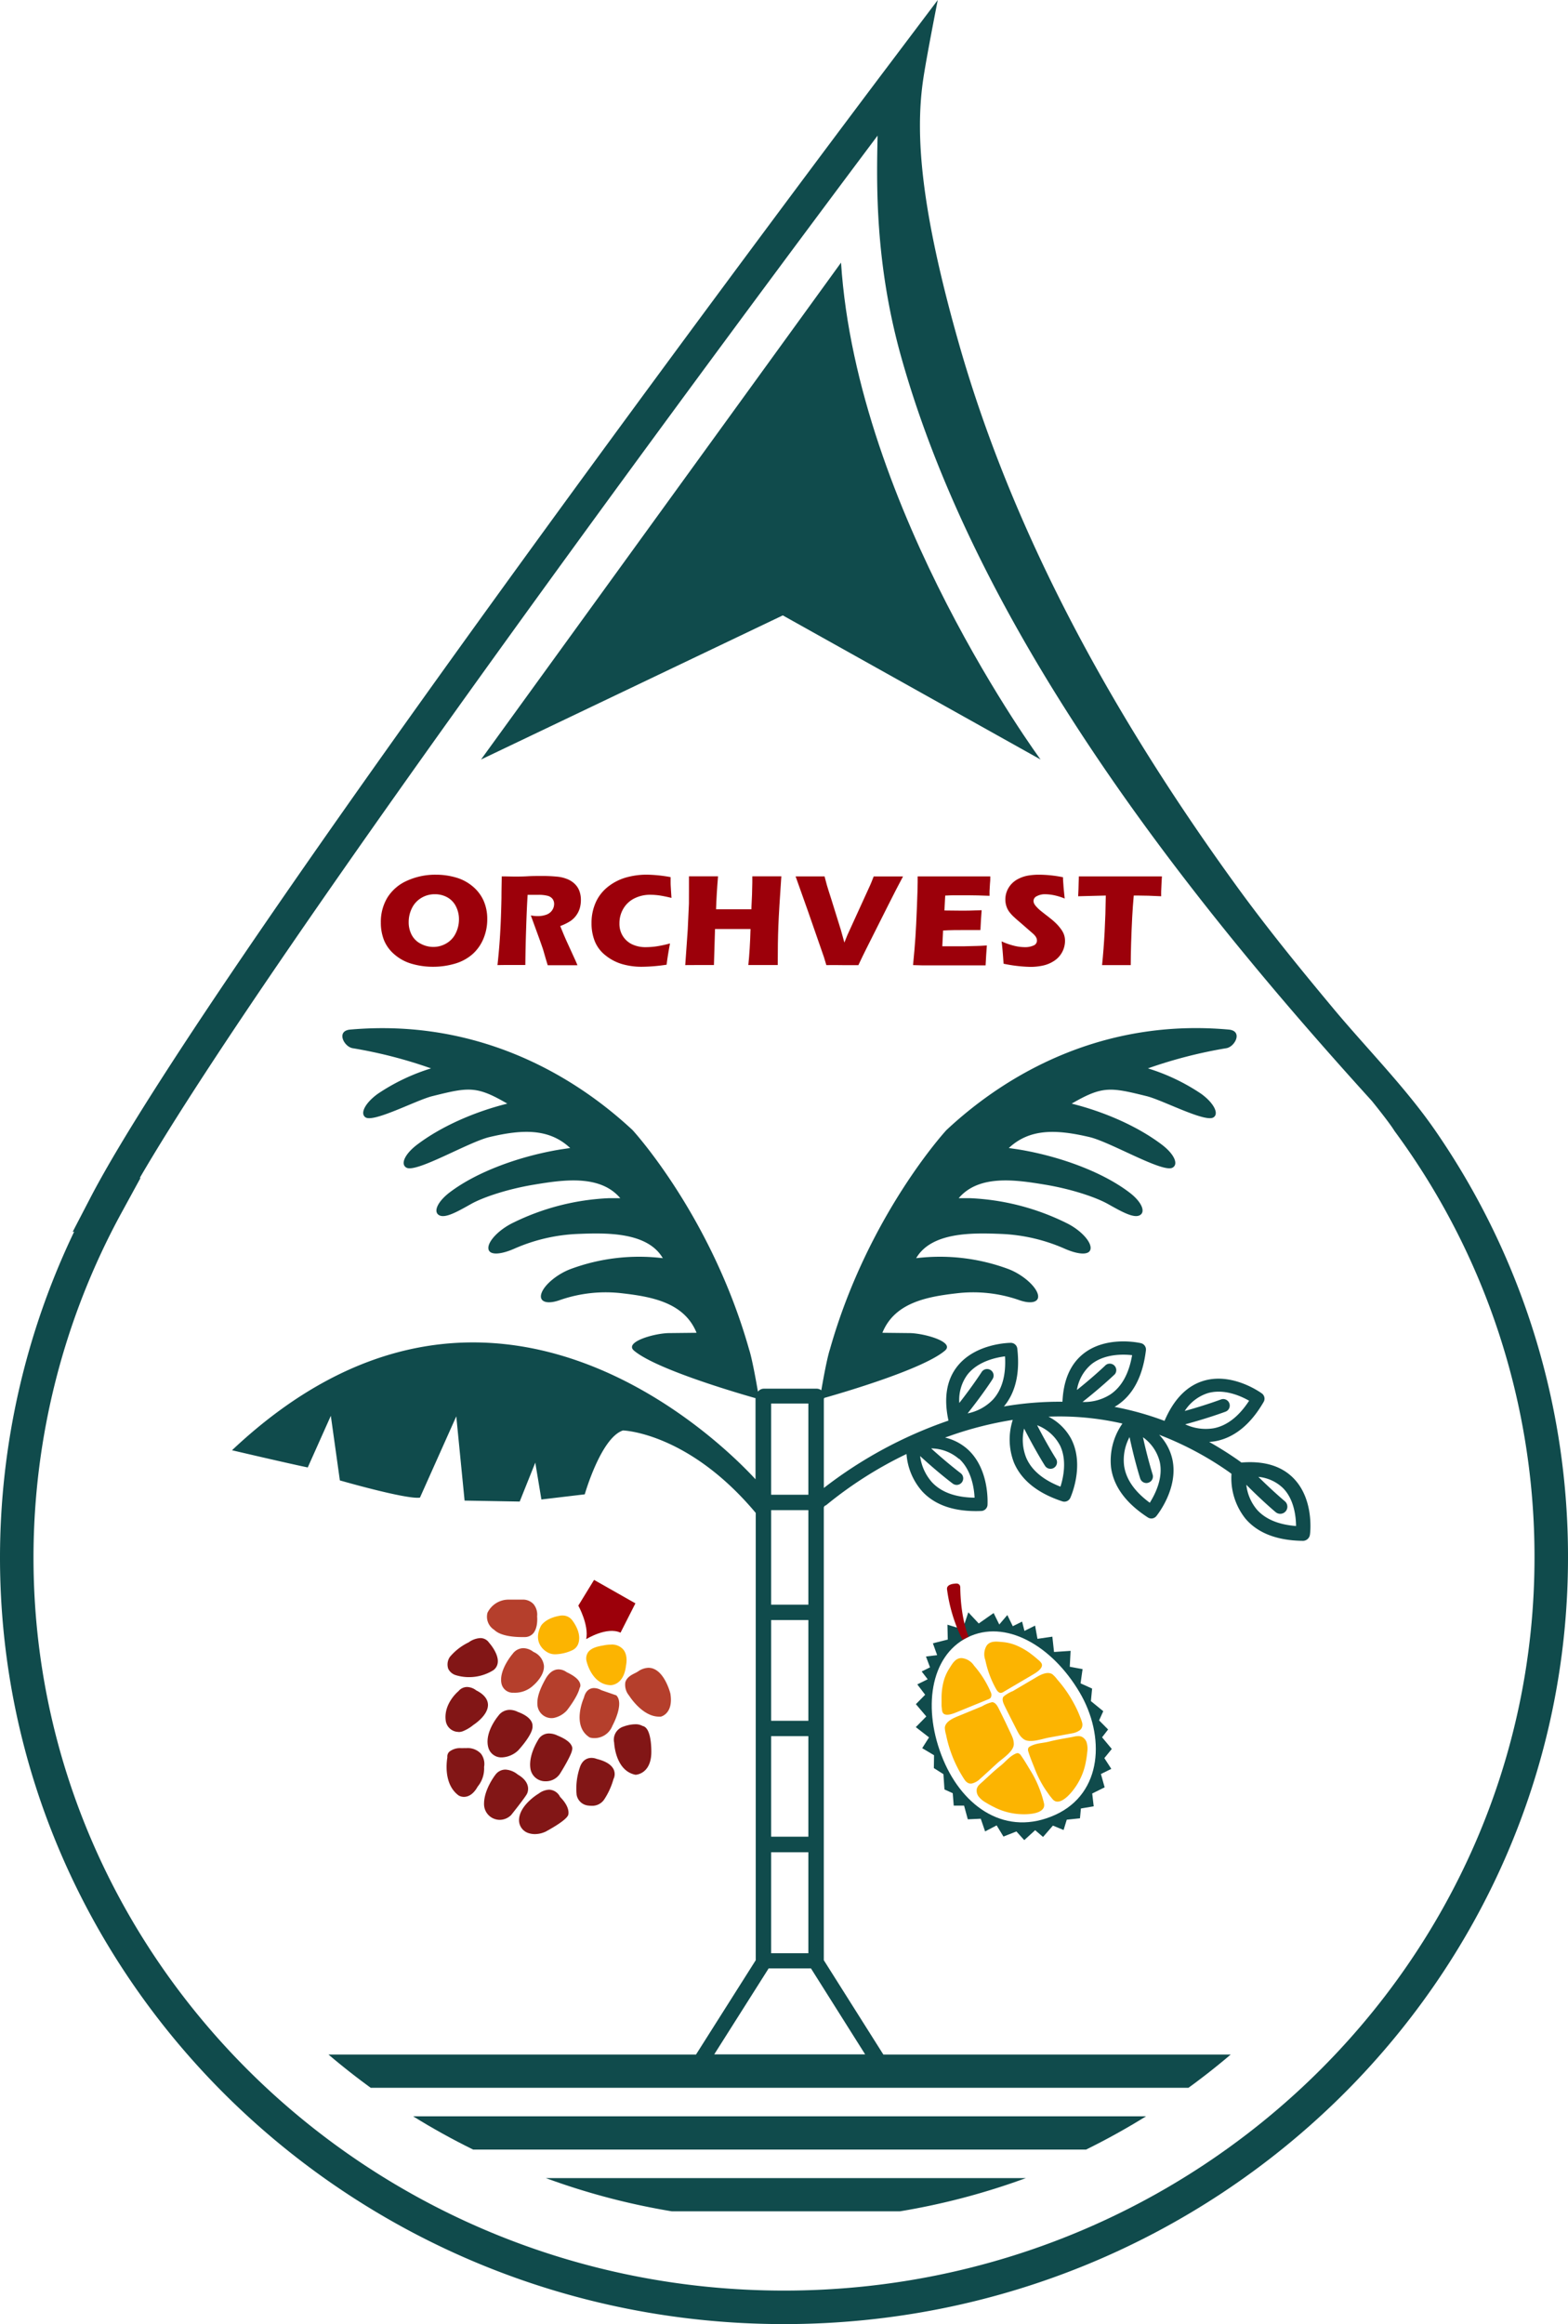<svg id="Layer_1" data-name="Layer 1" xmlns="http://www.w3.org/2000/svg" viewBox="0 0 421.31 624.24"><defs><style>.cls-1{fill:#104b4c;}.cls-2{fill:#9c000a;}.cls-3{fill:#fcb401;}.cls-4{fill:#b53f2c;}.cls-5{fill:#821616;}</style></defs><title>Orchvest FINAL</title><path class="cls-1" d="M258.54,695.61c-116.16,0-210.66-92.37-210.66-205.91a202.72,202.72,0,0,1,19.94-87.54l-.44.13L72.21,393c32.86-63.09,206.6-293.75,214-303.54l13.64-18.09s-3.23,16.32-4,21.93c-2,14.37-.64,34,9.61,70.11,14.93,52.57,42.38,101.37,74.29,145.42,8.51,11.77,17.69,23,27,34.15,9,10.69,19.22,21,27.07,32.48A201.14,201.14,0,0,1,469.19,489.7C469.19,603.24,374.69,695.61,258.54,695.61ZM85.67,387.69l-5.16,9.45A193.51,193.51,0,0,0,56.88,489.7c0,108.57,90.47,196.91,201.66,196.91S460.19,598.27,460.19,489.7a192.43,192.43,0,0,0-37.57-114.49l-.19-.29c-1.17-1.88-4.62-6.21-5.95-7.85C371.67,317.69,311.74,244.82,290,167.16c-7.13-25.46-6.57-46.92-6.32-59.36-36,48-161.42,216.63-198.27,280Z" transform="translate(-47.88 -71.37)"/><path class="cls-1" d="M175,648.73H339.71q8.28-4.08,16.1-8.93H158.88Q166.7,644.65,175,648.73Z" transform="translate(-47.88 -71.37)"/><path class="cls-1" d="M228.41,665.32h61.26a186.22,186.22,0,0,0,33.87-8.93h-129A186.11,186.11,0,0,0,228.41,665.32Z" transform="translate(-47.88 -71.37)"/><path class="cls-1" d="M395.37,468.35c-3.24-3.27-7.93-4.65-13.93-4.15l-1-.73c-2.56-1.78-5.11-3.37-7.66-4.81a14.71,14.71,0,0,0,1.83-.22c5-1,9.32-4.5,12.8-10.52a1.74,1.74,0,0,0-.48-2.28c-.31-.23-7.7-5.57-15.35-3.48-4.63,1.27-8.27,4.92-10.8,10.85a.08.08,0,0,1,0,0,80.73,80.73,0,0,0-13.43-3.76c.27-.16.54-.31.81-.5,4.23-2.85,6.79-7.8,7.62-14.7a1.75,1.75,0,0,0-1.34-1.91c-.38-.09-9.27-2.09-15.48,2.85-3.49,2.78-5.36,7.12-5.6,12.88a88.13,88.13,0,0,0-15.74,1.27c3.12-3.73,4.35-8.94,3.6-15.54a1.76,1.76,0,0,0-1.75-1.55c-.38,0-9.5.11-14.4,6.35-2.87,3.65-3.65,8.55-2.34,14.54l-.28.09a116.5,116.5,0,0,0-33.21,18v-23.9a2.29,2.29,0,0,0,.09-.28c5.2-1.47,26.67-7.76,32.46-12.72,2.73-2.34-5.64-4.66-9.51-4.7l-7.31-.08c3.22-7.92,11.56-9.64,19.76-10.58a37.49,37.49,0,0,1,16.91,1.77c3.6,1.3,5.86.47,5-1.84s-4.42-5.24-8-6.54a52.9,52.9,0,0,0-24.59-2.85c4.16-7.14,15.41-6.81,22.91-6.51a47,47,0,0,1,17.08,4c3.79,1.65,6.79,1.77,6.88-.16s-2.83-5-6.53-6.79a64.62,64.62,0,0,0-26-6.66c-1,0-1.94,0-2.91,0,5.4-6.37,15.22-4.94,22.94-3.67,7.16,1.16,13.84,3.38,17.14,5.23,3.73,2.09,7,3.94,8.62,3s.35-3.74-3-6.21c-7.32-5.51-18.77-9.66-29.71-11.45l-2.53-.37c5.69-5.32,12.88-5,21.68-2.94,5.69,1.35,19.65,9.68,22.31,8.22,1.7-.94.41-3.71-2.89-6.2-6.44-4.87-15.33-8.79-24.21-11,8.32-4.84,10.43-4.41,20.19-2,4.28,1.07,15.76,7.16,17.93,5.68,1.53-1,.05-3.88-3.32-6.32a54,54,0,0,0-14.31-6.83,124.68,124.68,0,0,1,21.08-5.42c2.34-.4,4.5-4.65.63-5-33.43-3-59.27,11.48-75.86,27,0,0-21.15,22.89-31.33,59,0,0-.75,2-2.28,10.89a2.08,2.08,0,0,0-1.27-.44H253.15a2.07,2.07,0,0,0-1.62.8c-1.58-9.21-2.35-11.25-2.35-11.25-10.18-36.07-31.33-59-31.33-59-16.59-15.47-42.43-29.93-75.86-27-3.86.34-1.71,4.59.63,5a124.44,124.44,0,0,1,21.08,5.42,54,54,0,0,0-14.31,6.83c-3.37,2.44-4.85,5.27-3.31,6.32,2.17,1.48,13.65-4.61,17.92-5.68,9.76-2.43,11.87-2.86,20.19,2-8.88,2.21-17.77,6.13-24.21,11-3.3,2.49-4.59,5.26-2.89,6.2,2.66,1.46,16.62-6.87,22.31-8.22,8.8-2.09,16-2.38,21.68,2.94l-2.52.37c-10.94,1.79-22.4,5.94-29.72,11.45-3.31,2.47-4.63,5.26-3,6.21s4.89-.9,8.62-3c3.3-1.85,10-4.07,17.15-5.23,7.71-1.27,17.53-2.7,22.93,3.67-1,0-1.94,0-2.91,0a64.62,64.62,0,0,0-26,6.66c-3.7,1.83-6.62,4.87-6.53,6.79s3.09,1.81,6.88.16a47,47,0,0,1,17.08-4c7.5-.3,18.75-.63,22.91,6.51a52.9,52.9,0,0,0-24.59,2.85c-3.61,1.3-7.2,4.22-8,6.54s1.43,3.14,5,1.84a37.43,37.43,0,0,1,16.9-1.77c8.2.94,16.54,2.66,19.76,10.58l-7.31.08c-3.87,0-12.23,2.36-9.51,4.7,5.87,5,27.86,11.42,32.66,12.78V468.7c-7.88-8.6-71.3-73.21-140.66-7.8,0,0,14.3,3.36,20.35,4.62l6.2-13.87L139.2,469s18,5.19,21.52,4.62l9.76-21.83,2.23,22.63,14.81.26,4.19-10.46,1.64,9.9L205,472.74s4.34-15.22,10.27-17.16c0,0,17.51.48,35.67,22.15V597.87l-16.05,25.34H136.14q5.51,4.68,11.35,8.93H367.21q5.85-4.25,11.35-8.93H285.23l-16-25.34V476.21a2.26,2.26,0,0,0,.22-.37,1.86,1.86,0,0,0,.62-.36,107.13,107.13,0,0,1,21.38-13.57,17,17,0,0,0,4.28,10.1c3.51,3.74,8.83,5.49,15.82,5.2h0a1.75,1.75,0,0,0,1.67-1.63c0-.39.59-9.54-5.32-14.92a13.86,13.86,0,0,0-6.09-3.17l1.91-.67A95.79,95.79,0,0,1,320,452.74a17.19,17.19,0,0,0,.31,11.45c2,4.73,6.34,8.24,13,10.43a1.67,1.67,0,0,0,.62.09,1.75,1.75,0,0,0,1.52-1c.17-.35,3.9-8.72.27-15.83a14.28,14.28,0,0,0-6.12-6,75.74,75.74,0,0,1,19.87,1.85,17.36,17.36,0,0,0-3.06,11.8c.69,5.08,4,9.6,9.88,13.41a1.78,1.78,0,0,0,1,.29,1.76,1.76,0,0,0,1.29-.64c.24-.3,6-7.44,4.31-15.24a13.9,13.9,0,0,0-3.56-6.61,86.64,86.64,0,0,1,18.78,10l.66.49a17.44,17.44,0,0,0,3.72,12c3.3,3.91,8.5,5.92,15.44,6h.11a1.91,1.91,0,0,0,1.81-1.68C399.94,483.07,401,474,395.37,468.35Zm-140.29-20h10v24.5h-10Zm0,28.64h10v25.38h-10Zm0,29.52h10v27.05h-10Zm0,31.18h10v27h-10Zm0,31.19h10V596h-10Zm25.26,54.28H239.79l14.62-23.09h11.37Zm25.22-160c3.36,3.05,4.06,7.95,4.18,10.48-5.06-.07-8.89-1.44-11.4-4.1a13,13,0,0,1-3.23-7.08c4.84,4.45,8.59,7.27,8.77,7.4a1.82,1.82,0,0,0,1.13.35,1.78,1.78,0,0,0,1.33-.71,1.76,1.76,0,0,0-.36-2.46s-3.46-2.6-7.9-6.63A11.52,11.52,0,0,1,305.56,463.25ZM307.87,451c4.07-5.13,6.6-9,6.71-9.23a1.74,1.74,0,1,0-2.94-1.88s-2.33,3.62-6,8.31a11.43,11.43,0,0,1,2.19-7.62c2.78-3.54,7.6-4.59,10.09-4.9.3,5-.79,8.93-3.24,11.61A13,13,0,0,1,307.87,451Zm24.72,8.4c2.07,4,1,8.87.23,11.28-4.71-1.84-7.82-4.47-9.23-7.84a13,13,0,0,1-.54-7.77c3,5.87,5.49,9.83,5.61,10a1.74,1.74,0,0,0,1.56.81,1.66,1.66,0,0,0,.87-.28,1.76,1.76,0,0,0,.53-2.42s-2.32-3.65-5.07-9A11.53,11.53,0,0,1,332.59,459.43Zm6.19-11.5c5.14-4.05,8.5-7.28,8.66-7.43A1.75,1.75,0,0,0,345,438s-3.1,3-7.76,6.71a11.38,11.38,0,0,1,3.89-6.91c3.52-2.81,8.44-2.72,10.94-2.44-.86,5-2.82,8.5-5.83,10.54A13,13,0,0,1,338.78,447.93ZM359.49,464c1,4.42-1.31,8.83-2.67,11-4.08-3-6.41-6.33-6.91-10a13,13,0,0,1,1.47-7.64c1.37,6.44,2.79,10.91,2.86,11.11a1.75,1.75,0,0,0,1.75,1.23,1.8,1.8,0,0,0,.45-.09,1.74,1.74,0,0,0,1.14-2.2c0-.05-1.31-4.13-2.59-10A11.5,11.5,0,0,1,359.49,464Zm6.86-10.07c6.32-1.7,10.68-3.34,10.89-3.42a1.75,1.75,0,0,0-1.24-3.27c-.05,0-4,1.52-9.79,3.11a11.45,11.45,0,0,1,6.3-4.82c4.35-1.2,8.84.83,11,2.07-2.75,4.21-5.94,6.7-9.51,7.39A13,13,0,0,1,366.35,453.94Zm19.12,22.75a12.44,12.44,0,0,1-2.71-6.51c4.37,4.42,7.73,7.23,7.89,7.36a1.92,1.92,0,0,0,2.69-.24,1.92,1.92,0,0,0-.24-2.7S390,472,386,468.05a11,11,0,0,1,6.6,3c3,3,3.5,7.69,3.52,10.2C391.34,480.88,387.74,479.36,385.47,476.69Z" transform="translate(-47.88 -71.37)"/><path class="cls-1" d="M338.22,523.51l.54-3.82-3.44-.64.22-4.27-4.45.3-.45-4.11-4,.58L326,508l-2.86,1.42-.63-2.5-2.5,1.24-1.47-3-2.16,2.54-1.52-3.08-4,2.81-2.8-3-1,3-2.16,1.07-2.45-.75.09,4-4,1,1.14,3.18-3,.37,1.09,2.91-2.24,1.11,1.61,2.09-2.79,1.38,2.11,2.78-2.49,2.53,2.8,3.3-2.82,2.87,3.55,2.75-1.83,2.9,3.18,1.9-.05,3.45,2.57,1.63.28,4.11,2.22,1,.27,3.34h2.78l1,3.68,3.48-.16,1.17,3.41,3.1-1.62,1.83,3,3.48-1.37,2.11,2.33,2.93-2.67,2.12,1.82,2.65-3.05,2.87,1.18.85-2.77,3.55-.37.25-2.64,3.44-.58-.4-3.44,3.34-1.66-1-3.58,2.79-1.38-1.87-2.89,2-2.46L344,538l1.62-2.1-2.42-2.44,1.12-2.47L341,528.28l.32-3.37Zm-6.76,35.3c-13.18,6-24.74-1.92-30.12-14.74-5.68-13.54-3.62-27.89,6.49-32.9s22.65,2.1,30.12,14.74C344.87,537.62,344.17,553,331.46,558.81Z" transform="translate(-47.88 -71.37)"/><path class="cls-2" d="M306.49,511.83a14.36,14.36,0,0,1,1.67-.82s-2.12-4.47-2.26-13.14c0,0,.16-1.43-1.51-1.13,0,0-2.14.07-2.06,1.44A43,43,0,0,0,306.49,511.83Z" transform="translate(-47.88 -71.37)"/><path class="cls-3" d="M309.58,518.72a4.5,4.5,0,0,0-3.35-2c-1.7,0-2.51,1.6-3.33,2.88a12.17,12.17,0,0,0-1.5,3.47,17.76,17.76,0,0,0-.53,4c0,.69,0,1.37,0,2.06,0,.34,0,.68.07,1a3.87,3.87,0,0,0,.15,1c.48,1.54,3,.48,4,.07l8.28-3.39a1.6,1.6,0,0,0,.71-.45,1.57,1.57,0,0,0,0-1.49,26.9,26.9,0,0,0-4.32-6.93Z" transform="translate(-47.88 -71.37)"/><path class="cls-3" d="M319.88,537.91c-.16-.41-.35-.81-.54-1.2L318,533.87c-.6-1.23-1.2-2.47-1.82-3.69-.34-.66-.88-1.6-1.74-1.61a9.61,9.61,0,0,0-2.68,1.1l-6.45,2.65c-1.3.54-3.42,1.44-3.56,3.09a7.56,7.56,0,0,0,.32,1.87c.12.59.25,1.18.4,1.76a34.19,34.19,0,0,0,1.93,5.53c.39.88.83,1.75,1.3,2.6.24.42.48.84.74,1.26s.48.79.76,1.16a2.32,2.32,0,0,0,1,.77,1.84,1.84,0,0,0,1,0,4.82,4.82,0,0,0,2-1.18c1.57-1.4,3.11-2.83,4.66-4.25,1.34-1.22,4.3-3.06,4.42-5A4.75,4.75,0,0,0,319.88,537.91Z" transform="translate(-47.88 -71.37)"/><path class="cls-3" d="M324.87,547.12c-.88-1.43-1.68-2.87-2.66-4.23a1.31,1.31,0,0,0-.8-.63,1.18,1.18,0,0,0-.63.13c-1.69.75-2.73,2.21-4.14,3.32-1.63,1.29-3.17,2.78-4.66,4.14-.34.3-.68.59-1,.92a2.34,2.34,0,0,0-.62,1,2.61,2.61,0,0,0,.37,2,6.07,6.07,0,0,0,1.87,1.66c.72.44,1.45.86,2.21,1.23a17.41,17.41,0,0,0,7.6,2,15.37,15.37,0,0,0,3-.17c1.06-.19,2.54-.61,2.95-1.73a2,2,0,0,0,0-1.15c-.1-.43-.21-.85-.33-1.27-.25-.85-.53-1.69-.85-2.51A28.4,28.4,0,0,0,324.87,547.12Z" transform="translate(-47.88 -71.37)"/><path class="cls-3" d="M312.69,517.53a26.71,26.71,0,0,0,2.91,7.63c.27.44.66.91,1.18.91a1.61,1.61,0,0,0,.79-.3l7.7-4.53c.93-.54,3.3-1.92,2.37-3.24a4.13,4.13,0,0,0-.71-.74l-.77-.66c-.53-.44-1.07-.86-1.62-1.27a18.58,18.58,0,0,0-3.55-2,12.44,12.44,0,0,0-3.66-.91c-1.52-.12-3.29-.44-4.31.91a4.46,4.46,0,0,0-.4,3.9C312.64,517.32,312.67,517.42,312.69,517.53Z" transform="translate(-47.88 -71.37)"/><path class="cls-3" d="M323,538.54c1.65,1.1,4.91-.14,6.69-.46,2.06-.38,4.14-.74,6.2-1.14a4.94,4.94,0,0,0,2.13-.84,1.89,1.89,0,0,0,.6-.85,2.2,2.2,0,0,0,0-1.27,12,12,0,0,0-.46-1.31c-.17-.45-.36-.9-.55-1.35q-.58-1.34-1.29-2.61a33,33,0,0,0-3.23-4.88c-.37-.47-.76-.93-1.16-1.39a7.68,7.68,0,0,0-1.29-1.38c-1.4-.89-3.4.25-4.62,1l-6,3.53a9.26,9.26,0,0,0-2.5,1.47c-.51.68-.09,1.68.23,2.35.59,1.24,1.22,2.46,1.84,3.69l1.42,2.8c.2.39.4.78.63,1.16A4.73,4.73,0,0,0,323,538.54Z" transform="translate(-47.88 -71.37)"/><path class="cls-3" d="M328.3,551.29c.47.76,1,1.49,1.5,2.2.26.35.53.69.8,1a2,2,0,0,0,.91.71c1.14.35,2.37-.57,3.17-1.3a15.53,15.53,0,0,0,2-2.32,17.35,17.35,0,0,0,3-7.24c.16-.83.27-1.66.35-2.5a5.82,5.82,0,0,0-.19-2.49,2.57,2.57,0,0,0-1.4-1.54,2.53,2.53,0,0,0-1.16-.11c-.45,0-.9.15-1.34.23-2,.37-4.11.7-6.11,1.21-1.75.45-3.53.39-5.15,1.29a1.19,1.19,0,0,0-.49.42,1.34,1.34,0,0,0,0,1c.48,1.6,1.15,3.12,1.75,4.67A29.2,29.2,0,0,0,328.3,551.29Z" transform="translate(-47.88 -71.37)"/><path class="cls-2" d="M207.5,495.72l-4.23,6.91s2.89,5.19,2.12,9c0,0,5.57-3.46,9.22-1.73l4-7.88Z" transform="translate(-47.88 -71.37)"/><path class="cls-4" d="M192.2,505.53a4.42,4.42,0,0,0-1-3.34,3.92,3.92,0,0,0-2.52-1.17h-4a6.28,6.28,0,0,0-5.82,3.54,4.16,4.16,0,0,0,1.82,4.58h0c1.76,1.75,5.72,1.94,7.35,1.94h.79a3,3,0,0,0,2.33-1C192.51,508.51,192.21,505.6,192.2,505.53Z" transform="translate(-47.88 -71.37)"/><path class="cls-3" d="M197.17,515.7a4.11,4.11,0,0,1-2.57-.77h0s-3.79-2.22-1.35-6.89c.06-.1,1.29-2.17,5.43-2.75a3,3,0,0,1,.43,0,3.19,3.19,0,0,1,2.54,1.3c1.15,1.55,2.36,3.88,1.64,6.17a3.09,3.09,0,0,1-1.74,1.9A11.61,11.61,0,0,1,197.17,515.7Z" transform="translate(-47.88 -71.37)"/><path class="cls-3" d="M211.9,524c-5-.2-6.37-6.28-6.39-6.34a3,3,0,0,1,.33-2.42c.88-1.33,2.86-1.68,4-1.89l.34-.06a9.58,9.58,0,0,1,1.84-.19,4,4,0,0,1,3.37,1.37c1.3,1.65.71,4.15.69,4.26-.57,5.12-3.79,5.27-4.15,5.27Z" transform="translate(-47.88 -71.37)"/><path class="cls-4" d="M228,526.24c-.07-.28-1.78-6.91-5.9-6.91a5.12,5.12,0,0,0-2.81,1,8.36,8.36,0,0,1-.76.42c-1,.49-2.28,1.16-2.63,2.49a4.5,4.5,0,0,0,1,3.54c.15.23,3.58,5.67,8.05,5.67l.49,0S228.9,531.71,228,526.24Z" transform="translate(-47.88 -71.37)"/><path class="cls-5" d="M179.3,512.61a2.79,2.79,0,0,0-2.39-1.26,5.84,5.84,0,0,0-3.11,1.15,15.1,15.1,0,0,0-5.05,3.92,3.59,3.59,0,0,0-.43,3.18,3.35,3.35,0,0,0,2.09,1.73,12.06,12.06,0,0,0,3.48.51,12.31,12.31,0,0,0,6.54-1.86,2.88,2.88,0,0,0,1.2-2.11C181.86,515.46,179.38,512.69,179.3,512.61Z" transform="translate(-47.88 -71.37)"/><path class="cls-4" d="M191.21,515.06a4.57,4.57,0,0,0-2.71-1,3.63,3.63,0,0,0-2.89,1.54c-.16.19-3.9,4.6-2.93,8.19a3.12,3.12,0,0,0,2.89,2.24H186a7.24,7.24,0,0,0,5.22-2c.12-.1,3.08-2.62,2.8-5.38A4.65,4.65,0,0,0,191.21,515.06Z" transform="translate(-47.88 -71.37)"/><path class="cls-4" d="M203.77,523.67c-.24-1.09-1.49-2.16-3.63-3.16a3.71,3.71,0,0,0-2.16-.75c-1,0-2.36.46-3.57,2.65-1.61,2.91-2.27,5-2.13,6.87a3.83,3.83,0,0,0,3.75,3.57,4,4,0,0,0,.68-.06,6.58,6.58,0,0,0,3.48-2c.12-.15,2.89-3.67,3.42-6A1.4,1.4,0,0,0,203.77,523.67Z" transform="translate(-47.88 -71.37)"/><path class="cls-4" d="M213.53,526.79l-.06-.06-4.05-1.4a4,4,0,0,0-1.92-.55c-.95,0-2.2.46-2.73,2.59-.14.31-3.34,7.63,1.57,10.68a4.46,4.46,0,0,0,1.29.17,5.16,5.16,0,0,0,4.8-3.32C212.56,534.66,215.61,529,213.53,526.79Z" transform="translate(-47.88 -71.37)"/><path class="cls-5" d="M218.57,548.05c-5.3-1.1-5.65-8.3-5.67-8.6a3.69,3.69,0,0,1,2.53-4.34,8.56,8.56,0,0,1,1-.31,8.84,8.84,0,0,1,2.16-.3,3.68,3.68,0,0,1,1.95.46c2.47.45,2.36,6.65,2.34,7.37-.2,5.56-4.15,5.73-4.19,5.73h-.09Z" transform="translate(-47.88 -71.37)"/><path class="cls-5" d="M171.06,536.55a3.47,3.47,0,0,1-3.4-2.92c-.69-4.55,3.22-7.89,3.39-8a3,3,0,0,1,2.35-1.14,4.17,4.17,0,0,1,2.43.9c2,1,3.09,2.3,3.16,3.78.13,2.91-3.75,5.4-3.92,5.51a10.7,10.7,0,0,1-2.83,1.69,3.37,3.37,0,0,1-1.18.21Z" transform="translate(-47.88 -71.37)"/><path class="cls-5" d="M182.62,543.4a3.61,3.61,0,0,1-3.49-2.51c-1.24-4,2.47-8.45,2.63-8.64a3.76,3.76,0,0,1,3.08-1.62,4.86,4.86,0,0,1,2.18.55c4.21,1.54,3.94,3.64,3.93,3.73.3,2.06-3.42,6.15-3.84,6.61a6.78,6.78,0,0,1-4.39,1.88Z" transform="translate(-47.88 -71.37)"/><path class="cls-5" d="M194.33,549.81a4,4,0,0,1-3.91-3.3c-.63-3.7,2-7.68,2.07-7.85a3.29,3.29,0,0,1,2.93-1.69,5.28,5.28,0,0,1,2.26.56c2.1.85,3.4,1.8,3.83,2.83a1.45,1.45,0,0,1,.08,1.06c-.17,1.4-3,6-3.32,6.47a4.54,4.54,0,0,1-3.87,1.92Z" transform="translate(-47.88 -71.37)"/><path class="cls-5" d="M206.78,556.39a6.44,6.44,0,0,1-.89-.06,3.52,3.52,0,0,1-3.07-2.86,17.46,17.46,0,0,1,.81-7.23c.72-2.36,2.29-2.71,3.16-2.71a3.94,3.94,0,0,1,1.44.28c2.44.6,4,1.59,4.58,2.92a3,3,0,0,1-.09,2.49,19.59,19.59,0,0,1-2.51,5.5,3.85,3.85,0,0,1-3.43,1.67Z" transform="translate(-47.88 -71.37)"/><path class="cls-5" d="M172.56,554a2.84,2.84,0,0,1-1.48-.4c-4.38-3.28-3-10-3-10.26a1.82,1.82,0,0,1,.48-1.43,4.62,4.62,0,0,1,3.19-1c.35,0,.58,0,.58,0a6.8,6.8,0,0,1,.8,0,4.85,4.85,0,0,1,4,1.52,4.57,4.57,0,0,1,.82,3.54,7.59,7.59,0,0,1-1.73,5.28c-1.25,2.26-2.7,2.75-3.68,2.75Z" transform="translate(-47.88 -71.37)"/><path class="cls-5" d="M182.15,560.17a3.71,3.71,0,0,1-.67-.06,4.22,4.22,0,0,1-3.54-4.3c0-3.77,2.93-7.6,3.06-7.76a3.35,3.35,0,0,1,2.69-1.38A5.75,5.75,0,0,1,187,548c4,2.32,2.5,5.13,2.49,5.15-.49,1-4.11,5.53-4.26,5.72a4.39,4.39,0,0,1-3.06,1.3Z" transform="translate(-47.88 -71.37)"/><path class="cls-5" d="M191.61,564a5.54,5.54,0,0,1-1.73-.27,3.65,3.65,0,0,1-2.54-3.31c-.12-4,5-7.16,5.27-7.29a5,5,0,0,1,2.83-1.06,3.39,3.39,0,0,1,2.93,1.94c2.89,2.91,2.2,4.81,2.17,4.89-.61,1.52-5.48,4.12-6,4.41a6.87,6.87,0,0,1-2.9.69Z" transform="translate(-47.88 -71.37)"/><path class="cls-2" d="M165,306.31a19.21,19.21,0,0,1,5.38.75,12.07,12.07,0,0,1,4.52,2.4,10.72,10.72,0,0,1,2.9,3.79,12,12,0,0,1,1,4.94,13.4,13.4,0,0,1-1.06,5.39,11.35,11.35,0,0,1-3,4.16,12.36,12.36,0,0,1-4.75,2.5,20.67,20.67,0,0,1-5.74.8,20.31,20.31,0,0,1-5.66-.78,12.19,12.19,0,0,1-4.7-2.51,10,10,0,0,1-2.84-3.87,12.77,12.77,0,0,1-.84-4.73,12.59,12.59,0,0,1,1.77-6.71,11.84,11.84,0,0,1,5.26-4.51A18.35,18.35,0,0,1,165,306.31Zm-.31,5.25a6.82,6.82,0,0,0-3.63,1,6.51,6.51,0,0,0-2.5,2.74,8.34,8.34,0,0,0-.87,3.76,7.23,7.23,0,0,0,.79,3.38,5.56,5.56,0,0,0,2.42,2.4,7.17,7.17,0,0,0,3.44.87,6.81,6.81,0,0,0,3.55-1,6.24,6.24,0,0,0,2.46-2.72,8.3,8.3,0,0,0,.85-3.68,7.53,7.53,0,0,0-.79-3.44,5.64,5.64,0,0,0-2.3-2.46A6.74,6.74,0,0,0,164.67,311.56Z" transform="translate(-47.88 -71.37)"/><path class="cls-2" d="M181.55,330.59q.33-3.07.52-5.54t.34-5.71q.14-3.24.21-6.85c0-2.4.07-4.31.07-5.73,1.45,0,2.63.05,3.52.05s2.07,0,3.4-.08,2.65-.08,3.91-.08a39.13,39.13,0,0,1,4,.18,9.36,9.36,0,0,1,2.38.51,6.54,6.54,0,0,1,1.81.93,5.68,5.68,0,0,1,1.22,1.23,5.16,5.16,0,0,1,.76,1.6,6.88,6.88,0,0,1,.27,2,8.11,8.11,0,0,1-.29,2.19,6.35,6.35,0,0,1-.94,1.92,6.26,6.26,0,0,1-1.6,1.56,14.36,14.36,0,0,1-2.72,1.33l.91,2.22c.26.61.53,1.24.82,1.88l2.34,5.12c.1.22.29.65.56,1.31-1.92,0-3.21,0-3.87,0-.84,0-2.21,0-4.12,0-.19-.61-.53-1.73-1-3.37-.19-.69-.36-1.22-.5-1.59-.28-.83-.7-2-1.24-3.48l-1.8-4.94a9.82,9.82,0,0,0,1.85.18,6.74,6.74,0,0,0,2.31-.38,3.15,3.15,0,0,0,1.57-1.19,3,3,0,0,0,.53-1.69,2.22,2.22,0,0,0-.4-1.32,2.42,2.42,0,0,0-1.26-.85,9.63,9.63,0,0,0-2.67-.28l-1.26,0-1.53,0q-.23,3.58-.39,8.73c-.12,3.43-.19,6.8-.23,10.11l-3.79,0C184.52,330.55,183.31,330.56,181.55,330.59Z" transform="translate(-47.88 -71.37)"/><path class="cls-2" d="M227.91,324.77c-.14.69-.31,1.64-.51,2.87s-.33,2.17-.4,2.84a45.92,45.92,0,0,1-6.67.56,18.84,18.84,0,0,1-5.26-.71A12.91,12.91,0,0,1,210.6,328a9.19,9.19,0,0,1-2.9-3.8,12.86,12.86,0,0,1-.88-4.88,13.32,13.32,0,0,1,1.18-5.68,11.14,11.14,0,0,1,3.39-4.21,14,14,0,0,1,4.84-2.41,20.58,20.58,0,0,1,5.45-.72,38.6,38.6,0,0,1,6.39.66l0,1.47c0,.64.06,1.34.1,2.11l.13,2c-1.36-.33-2.47-.55-3.31-.67a18.3,18.3,0,0,0-2.35-.17,9.34,9.34,0,0,0-4.24.94,7.08,7.08,0,0,0-3,2.74,7.6,7.6,0,0,0-1.08,4,6.13,6.13,0,0,0,.91,3.41,6,6,0,0,0,2.45,2.2,8.4,8.4,0,0,0,3.81.78,20.47,20.47,0,0,0,2.7-.2A30.77,30.77,0,0,0,227.91,324.77Z" transform="translate(-47.88 -71.37)"/><path class="cls-2" d="M232,330.59l.67-9.54.32-6.94L233,311c0-.9,0-1.76,0-2.58l0-1.68,4.11,0,3.7,0c-.28,3.34-.45,6.29-.53,8.85h9.5c0-1,.11-2.25.16-3.87s.08-2.74.08-3.34c0-.31,0-.86,0-1.64l4.14,0,3.66,0q-.63,9-.8,13.34c-.12,2.92-.17,6.41-.17,10.49l-3.81,0-4.09,0c.29-2.77.49-6,.59-9.67H240l-.29,9.67-4.05,0Z" transform="translate(-47.88 -71.37)"/><path class="cls-2" d="M269.91,330.59l-.64-2.13L265,316.18l-3.35-9.42,4.22,0,3.56,0c.27,1,.47,1.82.63,2.36.21.7.6,2,1.19,3.79l2.57,8.26c.25.86.57,2,.94,3.37l.8-2,6.09-13.34q.15-.37.36-.84t.63-1.59l4.07,0,3.81,0q-1.78,3.32-4,7.75l-6,11.94q-.87,1.74-2,4.14c-2,0-3.35,0-4.19,0S272.08,330.56,269.91,330.59Z" transform="translate(-47.88 -71.37)"/><path class="cls-2" d="M293.21,330.59q.44-4.51.64-7.54c.13-2,.27-4.72.4-8.08s.2-5.58.2-6.67l0-1.54q4.13,0,10,0,5.39,0,9.51,0l0,.57c0,.14,0,.65-.09,1.52l-.11,1.89c0,.41,0,.82,0,1.24-2.25-.09-4.13-.14-5.66-.14H304.6c-.59,0-1.51,0-2.75.08l-.21,4c1.37,0,3,.05,4.8.05.65,0,2.38,0,5.2-.12-.12,1.49-.23,3.27-.33,5.33-2,0-3.56,0-4.64,0-1.61,0-3.4,0-5.39.12l-.21,4.24h2c.59,0,1.82,0,3.68,0l3.61-.09c.53,0,1.43-.05,2.68-.14-.13,1.73-.25,3.51-.34,5.35-2.84,0-6,0-9.34,0l-7.68,0Z" transform="translate(-47.88 -71.37)"/><path class="cls-2" d="M317.53,330.22c-.16-2.48-.33-4.46-.53-6a19.22,19.22,0,0,0,3.49,1.21,12.33,12.33,0,0,0,2.68.34,5.49,5.49,0,0,0,2.43-.45,1.4,1.4,0,0,0,.9-1.31,1.79,1.79,0,0,0-.09-.57,2.49,2.49,0,0,0-.33-.61,4.67,4.67,0,0,0-.7-.74l-3.29-2.87c-.77-.65-1.31-1.12-1.61-1.41A10.08,10.08,0,0,1,319,316.2a5.32,5.32,0,0,1-.75-1.56,5.78,5.78,0,0,1-.24-1.68,6,6,0,0,1,.37-2.09,6.34,6.34,0,0,1,1.13-1.91,6.47,6.47,0,0,1,2-1.54,9,9,0,0,1,2.65-.88,17.53,17.53,0,0,1,2.92-.23,33.12,33.12,0,0,1,6.42.68c0,.8.08,1.54.12,2.2s.16,1.85.34,3.52a16.3,16.3,0,0,0-2.94-.9,12.22,12.22,0,0,0-2.28-.25,4.5,4.5,0,0,0-2.26.51,1.45,1.45,0,0,0-.9,1.25,1.59,1.59,0,0,0,.14.68,3,3,0,0,0,.52.78,9.6,9.6,0,0,0,1,1c.42.35,1.08.88,2,1.58l1.26,1c.37.31.78.67,1.21,1.1a11.38,11.38,0,0,1,1.11,1.28,6.53,6.53,0,0,1,.73,1.15,4.88,4.88,0,0,1,.37,1.05,5.27,5.27,0,0,1,.12,1.15,6.43,6.43,0,0,1-2.87,5.33,8.85,8.85,0,0,1-3,1.28,15.69,15.69,0,0,1-3.49.37A39.24,39.24,0,0,1,317.53,330.22Z" transform="translate(-47.88 -71.37)"/><path class="cls-2" d="M344,330.59q.87-8.49,1-18.68l-7.43.19.09-1.94c0-1,.08-2.17.1-3.4q5,0,11.55,0h8.5l2.27,0-.1,1.71c-.05.92-.08,1.67-.1,2.27s0,1.06,0,1.36c-2.48-.13-4.54-.19-6.15-.19h-1.22c-.18,2-.31,3.95-.41,5.7-.13,2.49-.23,4.92-.3,7.27s-.1,4.25-.1,5.71l-3.7,0Z" transform="translate(-47.88 -71.37)"/><path class="cls-1" d="M273.86,141.91,177.13,275.37l81.08-38.71,69.26,38.71S278.15,208.47,273.86,141.91Z" transform="translate(-47.88 -71.37)"/></svg>